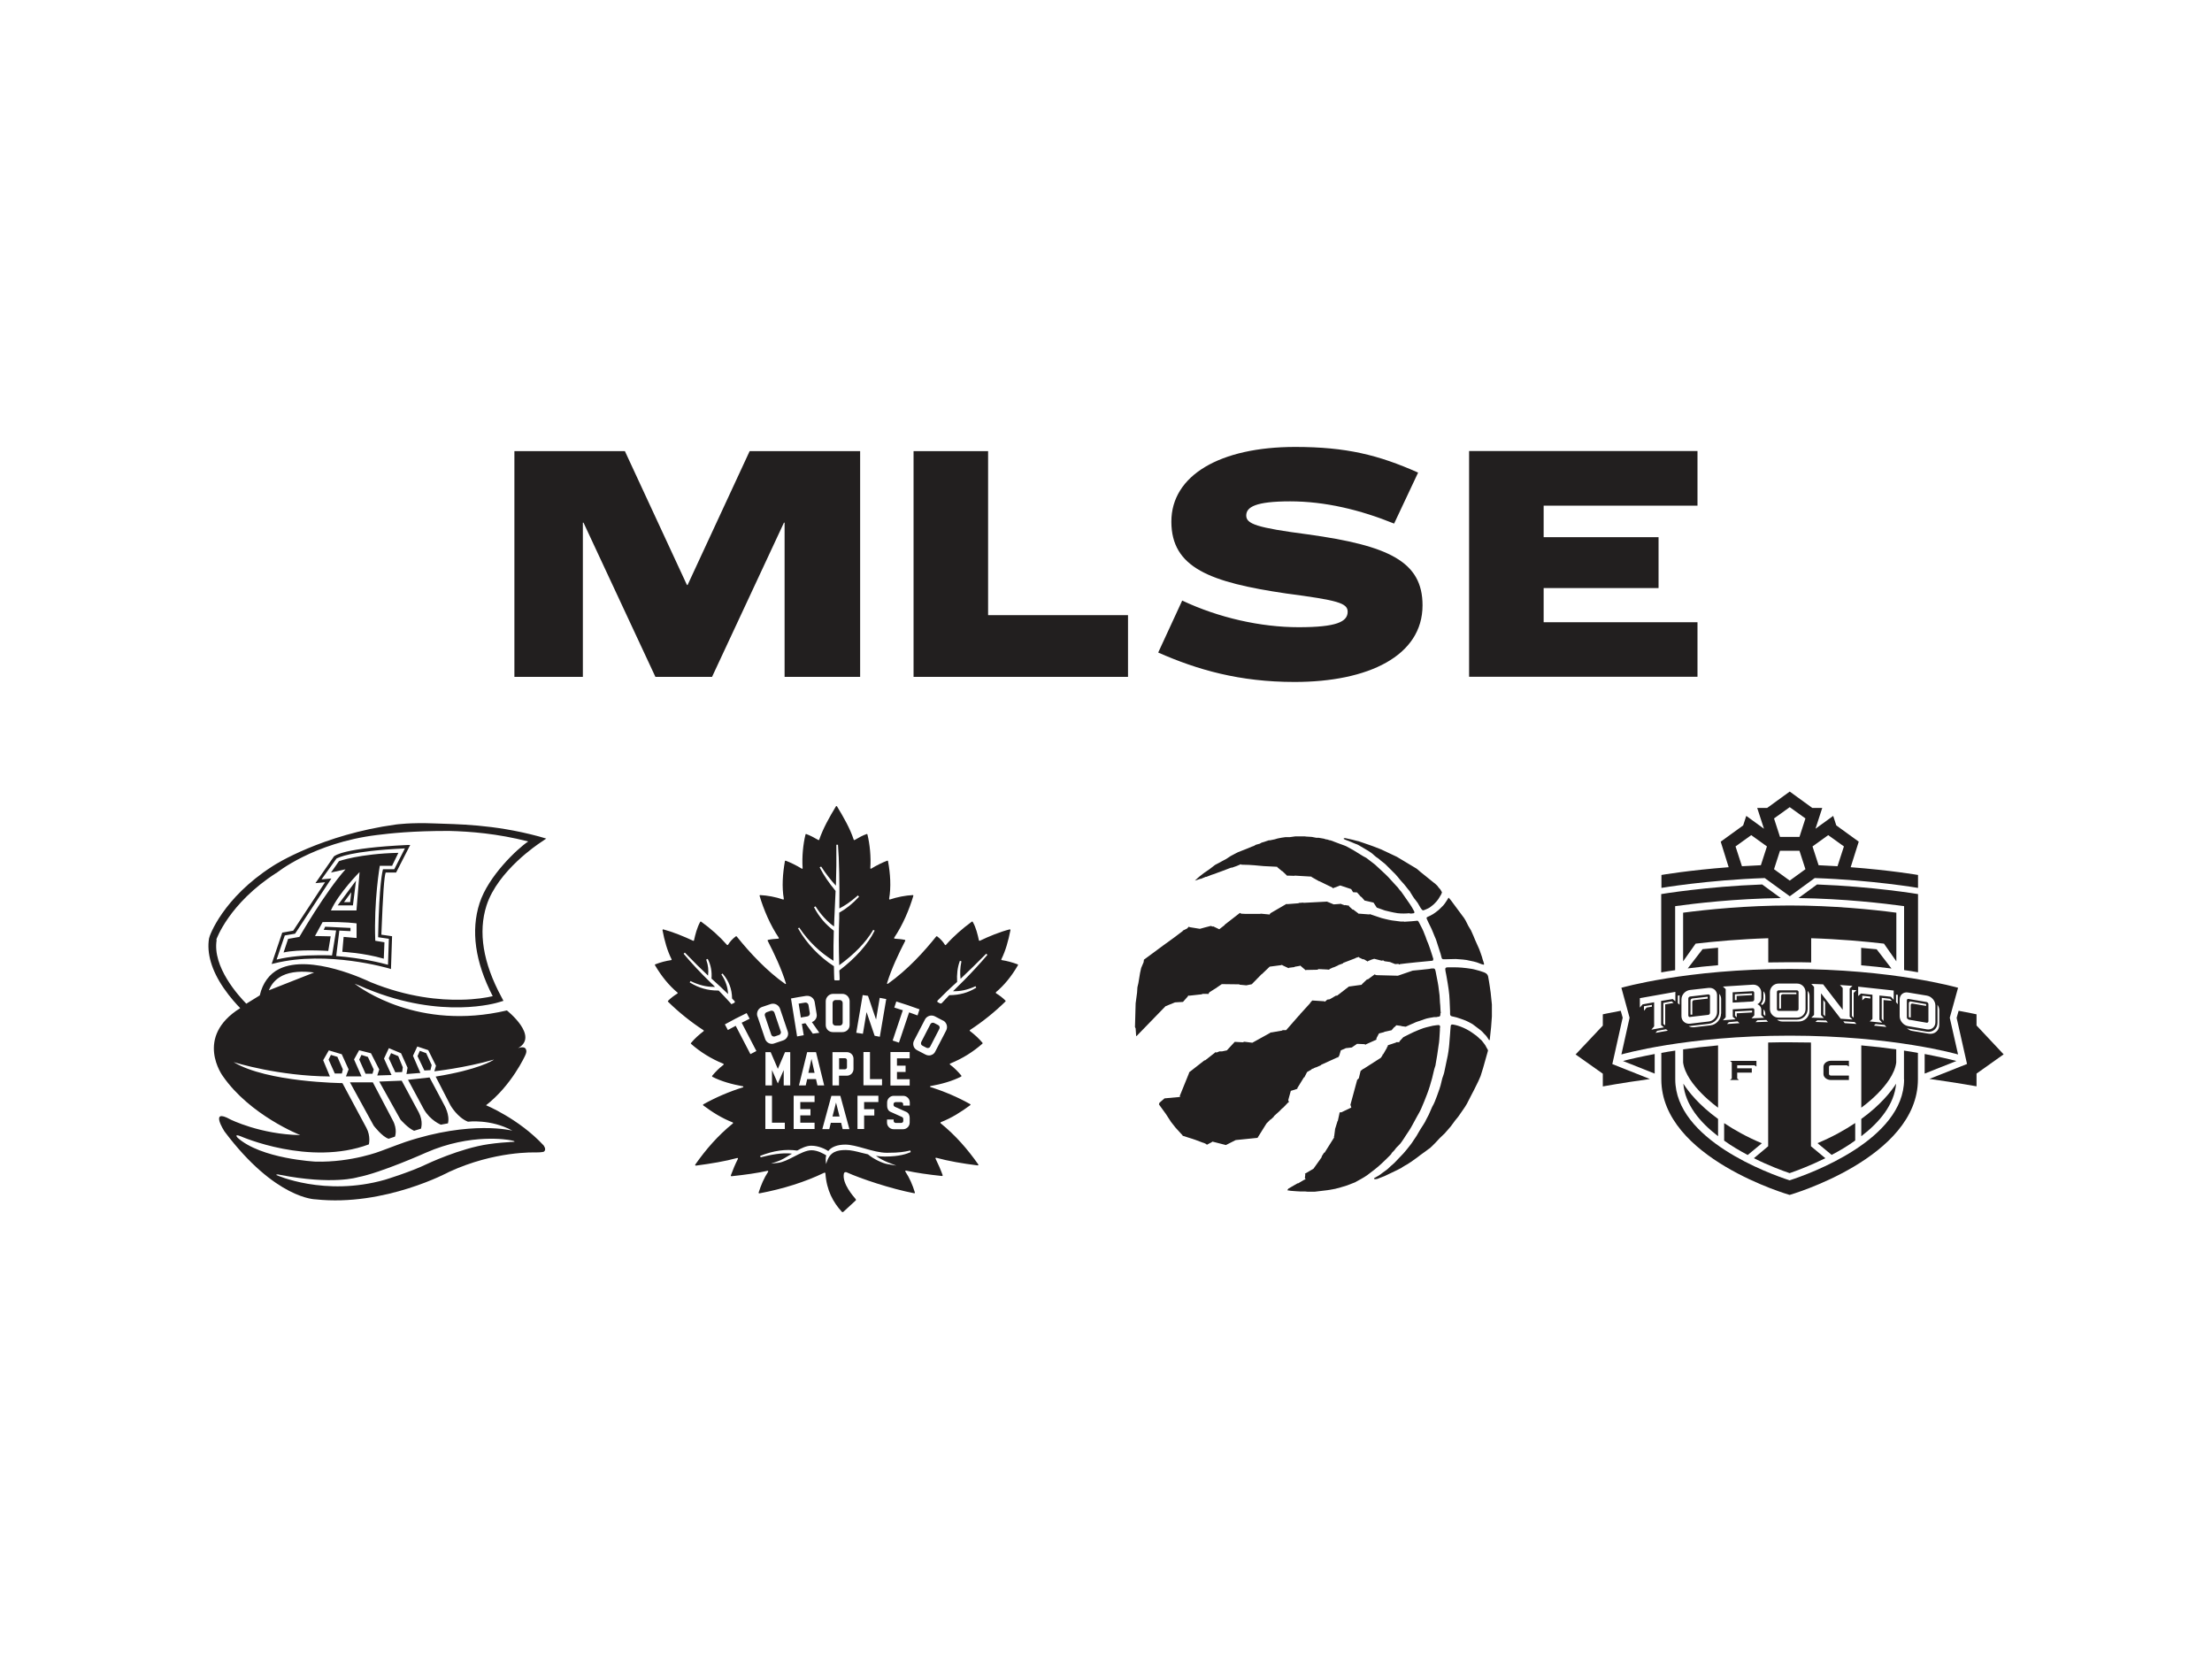<?xml version="1.0" encoding="UTF-8"?><svg id="a" xmlns="http://www.w3.org/2000/svg" viewBox="0 0 200 150"><defs><style>.c{fill:#221f1f;}</style></defs><g id="b"><path class="c" d="M56.5,40.79l5.61,12.1h.06l5.61-12.1h9.99v20.41h-6.83v-13.94h-.06l-6.5,13.94h-5.12l-6.5-13.94h-.06v13.94h-6.19v-20.41h9.99Z"/><path class="c" d="M89.34,40.79v14.83h12.65v5.58h-19.39v-20.41h6.74Z"/><path class="c" d="M128.22,42.73l-2.17,4.61c-3.08-1.25-6.26-2.01-9.4-2.01s-3.97,.52-3.97,1.28,.92,1.1,5.59,1.71c7.27,1.01,10.35,2.44,10.35,6.41,0,4.58-4.92,6.93-11.57,6.93-4.98,0-8.79-1.1-12.33-2.66l2.17-4.7c3.3,1.56,7.11,2.41,10.53,2.41s4.43-.49,4.43-1.4c0-.79-.92-1.04-5.56-1.65-6.87-1.01-10.38-2.32-10.38-6.5s4.4-6.75,11.2-6.75c4.61,0,7.54,.73,11.11,2.32Z"/><path class="c" d="M153.48,40.79v4.93h-13.91v2.85h10.39v4.6h-10.39v3.09h13.91v4.93h-20.65v-20.41h20.65Z"/></g><g><path class="c" d="M124.25,106.52c.26-.14,.5-.27,.71-.45,.08-.06,.16-.12,.25-.18,.2-.13,.37-.29,.54-.46,.07-.07,.15-.13,.23-.2,.03-.03,.06-.05,.09-.08,.13-.14,.26-.27,.39-.41,.14-.15,.29-.3,.43-.45,.22-.25,.43-.51,.63-.77,.11-.13,.2-.28,.29-.42,.03-.04,.06-.09,.09-.13,.12-.17,.23-.34,.33-.53,.14-.26,.31-.51,.47-.76,.1-.16,.2-.32,.27-.49,.06-.14,.15-.26,.21-.4,.1-.21,.18-.43,.28-.64,0-.02,.02-.05,.03-.07,.19-.31,.31-.66,.44-1,.15-.42,.31-.83,.4-1.27,.04-.21,.1-.41,.18-.61,.05-.12,.07-.25,.1-.38,.1-.46,.2-.93,.29-1.39,.05-.25,.08-.5,.11-.75,.03-.19,.03-.38,.05-.57,.02-.21,.03-.42,.05-.63,.02-.2,.02-.43,.05-.63,0-.08,.01-.16,.06-.19,.05-.04,.11-.03,.18-.02,.12,.02,.3,.06,.42,.1,.16,.05,.32,.11,.48,.18,.37,.16,.71,.37,1.04,.62,.05,.03,.09,.07,.14,.1,.11,.08,.22,.2,.34,.31,.05,.04,.11,.08,.15,.13,.04,.05,.14,.18,.18,.23s.1,.13,.14,.19c.08,.13,.14,.28,.22,.4,.04,.05,.03,.1,.01,.16-.15,.51-.42,1.49-.42,1.49l-.23,.74-.21,.48-.39,.79-.23,.44-.41,.8-.17,.28-.6,.87-.31,.38-.1,.14-.29,.39-.53,.61-.46,.44-.39,.42-.24,.24-.23,.22-.17,.12-.35,.26-.39,.28-.27,.21-.55,.39-.32,.21-.25,.14-.21,.13-.13,.09-.11,.05s-.2,.11-.21,.11l-1.17,.56-.47,.18-.17,.07s-.17,.03-.25,.03c-.02,0-.03-.04-.06-.07m10.46-12.53s.01-.02,.01-.03c0-.04,.01-.11,.01-.11l.11-1.02,.07-.95v-1.09l-.11-1.07s-.13-.97-.23-1.46c-.04-.18-.15-.27-.29-.34-.05-.02-.1-.05-.15-.06-.1-.03-.22-.08-.33-.11-.24-.06-.47-.14-.72-.18-.29-.05-.58-.08-.88-.11-.24-.02-.48-.03-.72-.03-.19,0-.31,0-.5,0-.1,0-.21,0-.26,.07-.05,.06-.01,.18,0,.3,.04,.23,.08,.35,.11,.58,.12,.69,.24,1.38,.26,2.08,.01,.31,.03,.63,.04,.94,0,.09,0,.15,0,.24,0,.05,.01,.11,.04,.15,.03,.04,.07,.05,.12,.07,.06,.02,.12,.02,.18,.04,.06,.02,.17,.04,.25,.06,.28,.09,.58,.19,.85,.3,.19,.08,.37,.19,.56,.29,.02,.01,.04,.03,.06,.04,.11,.08,.22,.16,.32,.24,.25,.18,.51,.37,.71,.62,.04,.05,.08,.09,.13,.13,.08,.07,.21,.31,.3,.42,.02,.02,.03,.02,.04,.02m-7.18-11.45c.1,0,.18,0,.26-.02,.05,0,.11,0,.13-.06,.02-.06-.02-.12-.03-.15-.02-.05-.21-.37-.21-.37l-.18-.28-.76-1.09-.16-.18-.15-.2-.25-.27-.61-.67-.26-.26-.95-.88-.78-.6-.28-.15-.91-.56-.64-.35-.12-.05-.52-.19-.77-.29h-.06l-.25-.08h-.07l-.22-.07-.46-.08h-.22l-.41-.08-.49-.03-.17-.02h-.82l-.51,.07h-.39l-.35,.05-.36,.07-.27,.08-.44,.09h-.1l-.41,.14-.24,.07-.15,.09-.36,.1-.17,.1-.22,.08-.53,.22-.67,.26-.22,.11-.47,.25-.41,.27-.38,.2-.14,.08-.42,.22-.07,.04-.48,.37-.39,.27-.08,.05-.45,.35-.16,.14s-.24,.21-.25,.23l.17-.05s.31-.11,.31-.11c0,0,.06,0,.06,0l.44-.18h.06l.49-.19s.25-.08,.25-.08c0,0,.26-.1,.26-.1l.36-.13,.87-.33h.08l.45-.16,.35-.15,.05,.04s.68,.02,.69,.02l.44,.03h.01l.88,.08h0l1.22,.06v.03l.44,.37h.03l.44,.42,.04-.02,.6,.02,.03-.02,1.52,.09v.03l.69,.39h.03l1.19,.58v.06l.69-.26,.99,.33,.17,.28,.36,.02,.35,.4h.04l.28,.32v.02h.04l.78,.18,.29,.45,.73,.26s.78,.2,1.17,.25c.35,.04,.77,.03,1.05,0m6.76,4.6c-.02-.11-.11-.35-.11-.35l-.04-.13-.04-.15-.13-.38-.12-.33-.37-.83-.17-.41-.21-.47-.25-.42-.06-.12-.17-.34-.16-.26-.07-.09-1.09-1.47s-.11-.12-.16-.19c-.03-.03-.03-.06-.07-.06h0s-.33,.55-.48,.7c-.14,.15-.42,.41-.42,.41,0,0-.24,.19-.28,.22-.04,.03-.22,.15-.22,.15l-.25,.14s-.19,.09-.22,.1c-.03,.01-.07,.03-.09,.05-.02,.02-.03,.04-.02,.09,0,.03,.02,.06,.03,.09,.1,.21,.19,.43,.3,.63,.16,.3,.27,.63,.41,.95,.05,.1,.09,.21,.13,.32,.09,.28,.18,.56,.27,.84,.04,.12,.08,.25,.12,.37,.04,.13,.06,.25,.1,.38,.02,.08,.08,.12,.16,.12,.08,0,.16,0,.25,0,.29,0,.58-.02,.87-.02,.08,0,.66,.05,.66,.05,0,0,.21,.02,.31,.04,.22,.04,.44,.09,.66,.14,.18,.04,.37,.1,.55,.18,.08,.04,.17,.06,.27,.09,.03,0,.07,.02,.08,.01,0,0,.02-.04,.02-.05m-3.8-6.49s-.09-.16-.09-.16l-.06-.1-.16-.18-.11-.15-.2-.19s-.04-.04-.07-.05c-.35-.28-1.04-.84-1.04-.84l-.19-.15-.36-.31-1.8-1.08-1.42-.67-.75-.29-.28-.1s-.93-.32-.93-.32l-.65-.17-.63-.14h-.1l-.06,.05,.03,.03s.06,.03,.09,.05c.2,.08,.4,.15,.59,.23,.13,.05,.25,.12,.38,.16,.09,.03,.18,.06,.26,.11,.3,.17,.6,.35,.9,.53,.18,.11,.35,.23,.5,.38,.12,.11,.24,.21,.38,.29,.06,.04,.12,.09,.17,.14,.03,.03,.06,.05,.09,.08,.18,.14,.37,.27,.52,.44,.17,.18,.34,.35,.52,.52,.17,.16,.33,.32,.48,.51,.12,.15,.24,.3,.37,.44,.26,.26,.46,.57,.7,.84,.03,.03,.05,.08,.07,.12,.15,.24,.29,.49,.48,.71,.13,.15,.24,.32,.33,.5,.05,.11,.13,.21,.2,.31,.04,.06,.11,.09,.14,.09,.03,0,.1-.03,.1-.03l.13-.05s.17-.08,.22-.1c.06-.03,.17-.09,.21-.13,.04-.04,.21-.15,.3-.24,.1-.09,.29-.31,.29-.31l.14-.19,.24-.4s.05-.09,.04-.13m-.75,5.99c-.1-.3-.17-.58-.28-.88-.09-.24-.16-.49-.27-.72-.07-.14-.1-.29-.16-.44-.03-.07-.06-.14-.09-.22-.13-.38-.31-.68-.49-1.04-.01-.02-.02-.04-.04-.07-.02-.03-.03-.06-.08-.09-.04-.03-.08,0-.16,0-.16,.02-.35,.04-.43,.04-.07,0-.38,.02-.62,.04l-.06-.02h-.29l-.78-.1c-.28-.04-.93-.21-.93-.21l-.48-.16-.59-.2-.04,.03-.91-.07-.03,.02-.51-.39h-.06l-.32-.29v-.06l-.37-.06-.03,.02-.29-.1-.03-.03-.67,.05-.61-.25-2.11,.11-.03-.02-.4,.03-.04,.03-1.04,.08-.03-.03-1.48,.86-.02,.06-.07,.06-.03-.02-.74-.07-.04,.02h-1.35l-.38-.02-.11-.07-1.38,1.07v.03l-.49,.38-.54-.26-.03,.02-.2-.06s-.99,.25-.98,.26c0,0-.93-.15-.93-.15l-.06-.05-.18,.18-.37,.18v.03l-.75,.57-1.05,.76-1.19,.88-.53,.39-.03,.23-.22,.52-.1,.45-.15,.91-.09,.39-.03,.47-.13,.98-.06,2.14,.06,.13,.04,.59s0,.1,.03,.11h0l2.63-2.71,.86-.35,.72-.04,.44-.5,.04-.09,.05,.03,1.18-.13,.05-.04h.44l.07,.03,.14-.19,.53-.33,.57-.39,1.59,.02v.03l.63,.06,.49-.1,.89-.91h.02l.71-.68,1.07-.14,.04-.03,.05,.05,.55,.26,.04-.04,.49-.06,.02-.03,.46-.08,.04-.03,.5,.43,.03-.03,1.03-.02,.09-.06,.83,.04,.04,.02,.13-.03,.02-.04,.33-.15h.04l.38-.17,.03-.03,.41-.15,.03-.05,1.12-.43v-.02l.21-.06,.04-.04,.06,.06,.33,.16h.1l.36,.21,.02-.04,.11-.05h.01l.18-.08h0l.26-.08,.67,.17,.14-.03,.12,.08,.49,.07,.48,.19,.28-.02,.09,.06,.07-.04s.95-.12,1.43-.16c.31-.03,.62-.06,.93-.09,.17-.02,.35-.03,.52-.05,.09-.01,.14-.05,.11-.16m.69,4.88c0-.06-.01-.11-.02-.17-.01-.18-.02-.37-.03-.55,0-.06-.01-.12-.02-.18-.02-.23-.02-.46-.04-.69-.03-.29-.07-.58-.11-.86-.03-.22-.08-.44-.12-.66-.04-.23-.08-.44-.13-.67-.05-.23-.1-.27-.34-.24h-.06c-.09,.03-.21,.04-.3,.05-.47,.06-.91,.09-1.37,.14l-1.34,.46-1.93-.05-.21-.07v.03l-.57,.42h-.08l-.45,.43-.03,.06-1.16,.16-1.06,.82h-.11l-.56,.33-.22,.03-.22,.19-.06-.04-1.08-.07-.19,.21v.03l-.93,1.02v.06h-.05l-1.19,1.36h-.33l-.03,.04-.98,.17h-.08s-.02,.04-.03,.04l-1.61,.89-.72-.09-.15,.05-.72-.04-.71,.77-.43,.09h-.24l-.25,.1-.15-.02v.03l-.88,.69-.09,.02-1.38,1.08v.06l-.84,2.07,.03,.09-1.41,.13-.46,.4-.04,.15,.63,.87,.46,.71,.4,.51,.65,.71s0,.05,.02,.05c.01,0,.09,0,.09,.01l.39,.13,.48,.15s0,.02,.01,.02h.05l.8,.3h.06l.04,.05h.07s.19,.13,.19,.13l.33-.18h.02l.15-.1,1.21,.31,.89-.45,1.97-.2,.81-1.3c.13-.13,.36-.36,.36-.36h.03s.28-.26,.28-.26c0,0,0-.04,0-.04l.51-.46,.24-.25s.05-.03,.06-.03c0,0,.27-.28,.27-.28l.22-.23h.06l-.06-.21,.23-.83,.44-.13,.02-.02,.13-.03v-.07l.59-.96,.05-.02,.24-.47,.4-.23,.05-.07h.08s.23-.13,.24-.12h.03l.44-.19,.04-.05,1.45-.66h.09l.02-.09,.06-.04,.15-.51,.46-.2,.53-.06,.48-.33,.69,.03,.07,.06,.03-.04,.96-.43v-.12l.23-.44,.47-.12,.02-.03,.65-.14,.25-.29h.03l.15-.16s.44,.06,.44,.06l.02,.02,.24,.03,.15,.02s.65-.3,.92-.41c.12-.05,.23-.08,.33-.11,.15-.05,.3-.11,.45-.16,.08-.02,.15-.04,.23-.07l.3-.06,.35-.06h.21s.1-.03,.14-.03c.04,0,.1,0,.15-.05,.05-.04,.04-.09,.05-.12s0-.06,0-.12m-.02,1.27c0-.05,0-.14-.03-.18-.04-.04-.09-.05-.13-.05-.03,0-.2,.02-.2,.02l-.28,.04s-.06,.01-.09,.02c-.17,.04-.34,.08-.5,.12-.18,.05-.37,.1-.55,.18-.18,.08-.39,.15-.58,.24-.07,.03-.69,.33-.97,.48l-.36,.39v.08l-.06-.02h-.23v.03l-.75,.25v.08l-.07,.08v.05l-.35,.61h-.05v.07s-.08,.11-.16,.24l-1.56,1h-.03l-.24,.19-.16,.66-.15,.15-.61,2.25,.08,.25-.9,.43h-.15l-.17,.78-.03,.03-.22,.71v.04l-.08,.61-.03,.04,.03,.06-.86,1.37-.06,.02-.21,.33v.07l-.74,1.04-.78,.46,.04,.07s-.04,.31-.04,.31l.07,.12-.11,.03-.56,.33h-.06l-.83,.48-.1,.15s.32,.05,.32,.05l.54,.04,.36,.02h.42l.2,.02h.64l1.16-.14,.69-.12,.52-.14,.56-.17,.72-.28,.05-.03,.2-.11s.58-.31,.84-.5c.45-.34,.9-.67,1.31-1.06,.14-.13,.28-.27,.42-.4,.13-.13,.26-.26,.39-.39,.02-.02,.05-.05,.06-.07,.04-.11,.13-.18,.21-.26,.05-.06,.11-.11,.15-.18,.09-.14,.22-.24,.33-.36,.09-.09,.18-.19,.25-.3,.14-.19,.26-.39,.39-.59,.17-.26,.36-.52,.51-.8,.16-.3,.32-.59,.48-.88,.14-.25,.29-.5,.4-.76,.18-.43,.37-.86,.53-1.31,.18-.47,.32-.95,.45-1.43,.1-.36,.15-.73,.28-1.08,.02-.05,.03-.1,.03-.14,.05-.29,.1-.59,.15-.88,.04-.28,.08-.56,.12-.84,.03-.19,.06-.38,.07-.57,.02-.26,.03-.53,.05-.8v-.09s0-.08,0-.14"/><path class="c" d="M76.58,95.87v.63c0,.1-.08,.18-.18,.18h-.53v-1h.53c.1,0,.18,.08,.18,.18Zm-4.12-3.88c.18-.03,.36-.06,.54-.09,.07-.01,.13-.05,.17-.1,.04-.06,.06-.13,.05-.19l-.12-.74c-.02-.14-.16-.24-.3-.22-.18,.03-.36,.06-.55,.09h-.04l.2,1.26h.05Zm3.08,.74c.13,0,.26,0,.39,0,.14,0,.26-.12,.26-.26v-1.79c0-.14-.12-.26-.26-.26-.13,0-.26,0-.39,0-.14,0-.26,.12-.26,.26v1.79c0,.14,.12,.26,.26,.26Zm.05,6.96l-.32,1.26h.64l-.32-1.26Zm-2.5-2.69h.56l-.28-1.26-.28,1.26Zm11.73-4.32c-.12-.06-.23-.12-.35-.18-.04-.02-.08-.03-.12-.03-.1,0-.19,.05-.23,.14l-.82,1.59c-.03,.06-.04,.13-.02,.2,.02,.07,.07,.12,.13,.15,.12,.06,.23,.12,.35,.18,.04,.02,.08,.03,.12,.03,.1,0,.19-.05,.23-.14l.82-1.59c.07-.13,.02-.29-.11-.35Zm-14.85,1.04h0s.06,0,.09-.01c.12-.04,.25-.08,.37-.13,.07-.02,.12-.07,.15-.13,.03-.06,.04-.13,.01-.2l-.57-1.69c-.04-.11-.14-.18-.25-.18-.03,0-.06,0-.08,.01-.12,.04-.25,.08-.37,.13-.14,.05-.21,.2-.16,.33l.57,1.69c.04,.11,.13,.18,.25,.18Zm20.09-4s-.03,.07,0,.09c.32,.19,.6,.41,.85,.66,.02,.02,.02,.06,0,.08-.98,.96-2.05,1.82-3.21,2.58-.03,.02-.04,.07,0,.09,.43,.33,.8,.67,1.13,1.06,.02,.02,.02,.06,0,.08-.84,.74-1.8,1.35-2.92,1.8-.04,.02-.05,.07-.01,.1,.4,.3,.72,.63,1.02,.99,.02,.03,.01,.07-.02,.09-.8,.41-1.77,.68-2.77,.86-.05,0-.05,.07,0,.09,1.28,.4,2.46,.91,3.59,1.54,.04,.02,.04,.07,0,.1-.83,.61-1.67,1.15-2.65,1.53-.04,.02-.05,.07-.02,.1,1.34,1.09,2.44,2.35,3.4,3.72,.03,.04,0,.1-.06,.09-1.37-.17-2.64-.39-3.74-.69-.05-.01-.09,.03-.06,.08,.23,.47,.45,.97,.64,1.49,.01,.04-.02,.08-.06,.08-1.23-.13-2.35-.29-3.25-.49-.05-.01-.09,.04-.06,.09,.38,.58,.65,1.2,.86,1.89,.01,.04-.02,.08-.06,.07-2.12-.41-4.82-1.31-6.12-1.9-.1-.04-.22,.01-.24,.12-.18,.89,.85,2.05,1.07,2.31,.03,.04,.03,.09,0,.12l-1.13,1.04s-.08,.03-.11,0c-.8-.87-1.39-1.94-1.5-3.49,0-.05-.06-.08-.1-.06-1.74,.84-3.71,1.46-5.87,1.87-.04,0-.08-.03-.07-.07,.22-.68,.48-1.31,.86-1.88,.03-.04,0-.1-.06-.09-.89,.2-2.01,.36-3.25,.49-.04,0-.08-.04-.06-.08,.19-.52,.4-1.02,.64-1.49,.02-.04-.02-.09-.06-.08-1.1,.3-2.37,.51-3.74,.69-.05,0-.08-.05-.06-.09,.96-1.37,2.05-2.63,3.4-3.72,.03-.03,.03-.08-.02-.1-.98-.38-1.83-.92-2.65-1.53-.03-.02-.03-.08,0-.1,1.13-.63,2.31-1.14,3.59-1.54,.04-.01,.04-.08,0-.09-1-.18-1.97-.45-2.77-.86-.03-.02-.04-.06-.02-.09,.3-.36,.62-.69,1.02-.99,.04-.03,.03-.08-.01-.1-1.12-.46-2.08-1.06-2.92-1.8-.02-.02-.03-.06,0-.08,.32-.39,.7-.73,1.13-1.06,.03-.02,.03-.07,0-.09-1.16-.76-2.23-1.62-3.21-2.58-.02-.02-.02-.06,0-.08,.25-.25,.54-.47,.85-.66,.03-.02,.04-.07,0-.09-.77-.64-1.44-1.47-2.03-2.47-.02-.03,0-.07,.03-.08,.49-.19,.96-.31,1.43-.38,.04,0,.06-.05,.04-.08-.39-.78-.64-1.67-.82-2.63,0-.04,.03-.08,.07-.07,.87,.23,1.87,.64,2.7,1.03,.03,.02,.07,0,.08-.04,.12-.54,.27-1.14,.56-1.67,.02-.03,.06-.04,.08-.02,.88,.63,1.66,1.33,2.34,2.1,.03,.03,.07,.02,.09,0,.18-.29,.41-.55,.71-.77,.02-.02,.06-.01,.08,.01,1.2,1.5,2.76,3.16,4.38,4.29,.04,.03,.09-.01,.07-.05-.42-1.36-1.04-2.66-1.65-3.85-.02-.03,0-.07,.04-.08,.26-.06,.6-.09,.92-.11,.04,0,.07-.05,.04-.09-.77-1.14-1.36-2.53-1.73-3.78-.01-.04,.02-.07,.05-.07,.64,.03,1.42,.17,2.07,.4,.04,.01,.08-.02,.07-.06-.19-1.08-.1-2.29,.1-3.41,0-.03,.04-.05,.07-.04,.45,.17,.98,.43,1.45,.72,.04,.02,.09,0,.08-.05-.07-1.02,.04-2.14,.26-3.04,0-.03,.04-.05,.07-.04,.33,.12,.72,.32,1.09,.54,.03,.02,.07,0,.08-.03,.35-1.02,.91-2.02,1.51-3.01,.02-.04,.08-.04,.1,0,.6,.99,1.17,1.98,1.51,3.01,.01,.03,.05,.05,.08,.03,.37-.22,.76-.43,1.09-.54,.03-.01,.06,0,.07,.04,.22,.9,.33,2.03,.26,3.04,0,.05,.04,.07,.08,.05,.47-.29,.99-.55,1.45-.72,.03-.01,.07,0,.07,.04,.21,1.12,.29,2.33,.1,3.41,0,.04,.03,.07,.07,.06,.64-.22,1.42-.37,2.07-.4,.04,0,.06,.03,.05,.07-.37,1.25-.96,2.64-1.73,3.78-.02,.04,0,.08,.04,.09,.32,.02,.67,.05,.92,.11,.04,0,.05,.05,.04,.08-.61,1.19-1.23,2.48-1.65,3.84-.01,.04,.04,.08,.08,.05,1.83-1.31,3.25-2.89,4.37-4.28,.02-.02,.05-.03,.08-.01,.3,.22,.53,.48,.71,.77,.02,.03,.06,.04,.09,0,.68-.77,1.47-1.46,2.34-2.1,.03-.02,.07-.01,.08,.02,.3,.52,.44,1.13,.56,1.67,0,.03,.04,.05,.08,.04,.83-.4,1.83-.81,2.7-1.03,.04-.01,.08,.03,.07,.07-.19,.97-.44,1.86-.82,2.63-.02,.03,0,.08,.04,.08,.47,.07,.94,.2,1.43,.38,.03,.01,.05,.05,.03,.08-.58,1-1.25,1.83-2.03,2.47Zm-8.43,1.62l-.92,2.74c.19,.06,.38,.13,.57,.19l.92-2.74,.04,.02c.24,.08,.48,.17,.72,.26l.18-.55c-.69-.26-1.4-.49-2.1-.71l-.18,.55c.24,.07,.48,.15,.72,.23h.04Zm-1.12,6.81h1.74v-.57h-1.15v-.66h.78v-.57h-.78v-.66h1.15v-.57h-1.74v3.01Zm-.31,3.35c0,.33,.27,.6,.6,.6h.85c.33,0,.6-.27,.6-.6v-.43c0-.22-.09-.43-.29-.53,0,0-1.06-.47-1.07-.48-.05-.03-.1-.09-.1-.16v-.07c0-.1,.08-.18,.19-.18h.49c.1,0,.19,.08,.19,.18v.13h.6v-.28c0-.33-.27-.6-.6-.6h-.85c-.33,0-.6,.27-.6,.6v.31c0,.22,.09,.43,.29,.53,0,0,1.06,.47,1.07,.48,.05,.03,.1,.09,.1,.16v.19c0,.1-.08,.18-.19,.18h-.49c-.1,0-.19-.08-.19-.18v-.13h-.6v.28Zm-1.05-9.49c-.22-.66-.45-1.32-.67-1.97-.16-.02-.32-.05-.48-.07l-.58,3.41c.2,.03,.4,.06,.6,.09l.33-1.96,.06,.17c.22,.65,.45,1.32,.67,1.97,.16,.03,.31,.06,.47,.09l.58-3.41c-.2-.04-.39-.08-.59-.11l-.33,1.96-.06-.17Zm-1.02,8.29v-.66h1.29v-.57h-1.89v3.01h.6v-1.22h.92v-.57h-.92Zm1.62-2.16v-.57h-1.09v-2.45h-.59v3.01h1.68Zm-7.58-14.19l.03,.06c.74,1.3,1.9,2.52,3.2,3.35,0,.46,.02,.84,.03,1.19,0,.05,.04,.09,.09,.09h.31s.05,0,.07-.03c.02-.02,.03-.05,.02-.07,0-.24-.02-.48-.03-.72v-.08c1.45-1.1,2.6-2.39,3.16-3.54l.03-.06-.13-.07-.03,.06c-.66,1.1-1.68,2.15-3.04,3.14-.05-1.68-.05-3.06,0-4.24,0-.16,0-.33,0-.51,.63-.35,1.2-.81,1.75-1.4l.04-.05-.1-.11-.05,.04c-.57,.5-1.1,.87-1.63,1.14,.03-2.11-.02-4.55-.12-5.7v-.06h-.15v.07c.01,1.19,0,2.41-.04,3.63-.47-.51-.91-1.08-1.3-1.68l-.04-.05-.13,.07,.03,.06c.35,.67,.8,1.34,1.4,2.06,0,0,.01,.02,.01,.03-.03,.79-.07,1.6-.11,2.41-.01,.24-.02,.5-.03,.79-.62-.45-1.18-1.06-1.64-1.77l-.04-.05-.13,.07,.03,.06c.43,.82,1.02,1.51,1.75,2.06,0,0,.01,.01,.01,.02-.03,.9-.04,1.81-.03,2.71-1.24-.77-2.27-1.77-3.06-2.95l-.04-.05-.13,.08Zm.19,16.35v-.66h1.29v-.57h-1.89v3.01h1.89v-.57h-1.29v-.66h.92v-.57h-.92Zm1.42-2.73l.13,.57h.61l-.74-3.01h-.8l-.74,3.01h.61l.13-.57h.82Zm.59,4.52h.61l.14-.57h.93l.14,.57h.61l-.82-3.01h-.81l-.82,3.01Zm.93-8.77c.07,0,.39,0,.86,0,.37,0,.66-.28,.66-.64v-2.15c0-.37-.29-.67-.66-.67-.14,0-.28,0-.42,0s-.28,0-.42,0c-.36,0-.66,.31-.66,.67v2.15c0,.36,.28,.64,.65,.64Zm1.87,3.34v-.94c0-.33-.27-.59-.6-.59h-1.3v3.01h.59v-.88h.71c.33,0,.6-.27,.6-.6Zm-5.65-6.37l.55,3.42c.2-.04,.4-.07,.6-.11l-.17-1.03h.04c.08-.02,.17-.04,.25-.05h.03l.02,.02c.22,.31,.44,.61,.65,.92,.2-.03,.39-.06,.59-.08-.22-.31-.43-.61-.64-.92l-.03-.05,.05-.02c.27-.12,.43-.4,.38-.69l-.18-1.1c-.05-.32-.34-.56-.66-.56-.03,0-.06,0-.1,0-.46,.07-.93,.15-1.39,.24Zm-1.72,11.23v-2.45h-.6v3.01h1.76v-.57h-1.17Zm1.65-3.38v-3.01h-.47l-.65,1.51-.65-1.51h-.47v3.01h.59v-1.39l.53,1.21,.53-1.21v1.39h.59Zm-5.38-7.39s.04,.03,.07,.03h.03l.22-.11s.05-.04,.05-.06c0-.03,0-.06-.02-.09-.07-.08-.15-.16-.23-.24v-.02h0c-.01-.83-.29-1.56-.82-2.19l-.04-.05-.11,.09,.04,.05c.35,.53,.54,1.1,.57,1.72-.47-.46-.97-.93-1.5-1.4,.05-.61-.05-1.19-.31-1.72l-.03-.06-.14,.06,.02,.06c.16,.45,.21,.91,.15,1.39-.61-.57-1.29-1.24-2.05-2.03l-.05-.05-.11,.1,.04,.05c.68,.81,1.48,1.67,2.45,2.61,.11,.1,.23,.21,.35,.34-.04,0-.09,0-.13,0h0c-.65,0-1.32-.16-2.03-.5l-.06-.03-.07,.13,.06,.03c.77,.47,1.58,.7,2.48,.7,.03,0,.06,0,.08,0,.32,.32,.68,.71,1.1,1.17Zm2.32,4.28l-1.33-2.56,.04-.02c.22-.11,.45-.23,.68-.34l-.27-.51c-.66,.32-1.33,.66-1.97,1.02l.27,.51c.22-.12,.44-.24,.67-.36l.04-.02,1.33,2.56c.18-.09,.36-.19,.54-.28Zm.1-3.13l.69,2.04c.09,.26,.33,.44,.61,.44,.07,0,.15-.01,.22-.04,.27-.09,.54-.19,.8-.27,.17-.06,.3-.17,.38-.33,.08-.15,.09-.33,.03-.49l-.69-2.04c-.09-.27-.35-.46-.64-.46-.07,0-.14,.01-.2,.03-.27,.09-.54,.18-.8,.27-.34,.12-.52,.5-.41,.85Zm13.85,12.25l-.04-.13-.13,.03c-.37,.08-.79,.18-1.98,.18-.63,0-1.35-.2-2.05-.4-.63-.18-1.23-.34-1.71-.34-.71,0-1.26,.21-1.54,.58-.27-.17-.86-.48-1.54-.48-.44,0-.91,.23-1.27,.44-1.04-.15-2.13,0-3.35,.48l.04,.13c.87-.22,1.95-.45,2.84-.33-.04,.02-.08,.05-.12,.07-.42,.26-.81,.5-1.17,.62l-.61,.21,.64-.07c.44-.05,.94-.31,1.43-.56,.55-.28,1.11-.58,1.59-.58,.56,0,1.12,.33,1.33,.46-.04,.15-.05,.31-.04,.48l.03,.31,.1-.29c.29-.81,.89-.98,1.68-.98,.46,0,.93,.12,1.43,.25,.19,.05,.39,.1,.58,.14,.47,.41,1.32,.81,1.74,.88l.82,.14-.77-.3c-.28-.11-.75-.34-1.07-.58,.27,.04,.53,.06,.8,.06,1.37,0,1.98-.25,2.34-.4Zm2.93-11.87c-.25-.13-.5-.26-.75-.39-.09-.05-.19-.07-.29-.07-.25,0-.49,.14-.6,.36l-.99,1.91c-.08,.15-.09,.33-.04,.49,.05,.17,.17,.3,.33,.38,.25,.13,.5,.26,.75,.39,.1,.05,.2,.08,.31,.08,.24,0,.46-.13,.57-.35l.99-1.91c.17-.33,.04-.73-.28-.9Zm4.01-5.95l-.11-.1-.05,.05c-.72,.73-1.46,1.45-2.27,2.22-.06-.49-.04-1.01,.07-1.53v-.06l-.13-.04-.02,.06c-.2,.55-.27,1.16-.23,1.85-.63,.56-1.22,1.13-1.77,1.69-.02,.02-.03,.05-.02,.08,0,.03,.02,.06,.05,.07l.21,.11h.05s.05,0,.08-.02c.2-.22,.42-.45,.68-.72,0,0,.02-.01,.02-.01,.91-.01,1.68-.22,2.38-.65l.05-.03-.07-.13-.06,.03c-.7,.31-1.32,.44-1.97,.42,.33-.33,.66-.66,.99-.98h0c.74-.75,1.43-1.5,2.07-2.25l.04-.05Z"/><path class="c" d="M43.91,99.96c2.35-1.81,3.57-4.52,3.57-4.52,.19-.39,.08-.54,.08-.54-.09-.34-.62-.17-.72-.13,1.94-1.08-1.01-3.41-1.01-3.41-8.01,1.88-13.25-2.02-13.77-2.42,.68,.26,1.12,.48,1.14,.48h.02c6.74,2.77,11.7,1.26,11.91,1.19l.39-.12-.19-.36c-1.66-3.08-2.11-5.86-1.34-8.26,1.02-3.17,4.75-5.6,4.77-5.62l.63-.43-.69-.2c-4.13-1.11-7.4-1.09-9.43-1.17-2.21-.09-3.44,.1-3.48,.1-6.63,.91-10.9,3.59-11.18,3.79-4.45,2.86-5.68,6.26-5.71,6.51-.22,1.34,.23,2.89,1.32,4.48,.59,.86,1.2,1.52,1.5,1.82-4.2,2.62-1.57,6.15-1.57,6.15,2.46,3.55,7,5.33,7,5.33-3.62-.06-6.33-1.42-6.33-1.42-1.91-1.06-.53,1.08-.53,1.08,4.61,6.15,8.24,6.15,8.24,6.15,6.27,.67,12.07-2.48,12.07-2.48,4.15-1.92,7.8-1.76,7.8-1.76,.69,0,.79-.08,.79-.08,.25-.21-.05-.57-.05-.57-2.24-2.41-5.22-3.63-5.22-3.63Zm-24.35-14.98v-.03s1.12-3.26,5.42-6.02h.02s3.31-2.72,9.07-3.43c1.19-.15,3.24-.38,6.56-.37,1.9,.05,4.3,.23,7.13,.95-.99,.66-3.61,3.13-4.4,5.58-.8,2.48-.41,5.31,1.19,8.41-.52,.12-1.52,.3-2.87,.32-1.86,.04-4.79-.2-8.18-1.59-.34-.16-5.42-2.59-8.26-1.19-.88,.43-1.5,1.28-1.75,2.38t0,.01l-.15,.09-1.07,.66c-.68-.69-3.09-3.33-2.68-5.77Zm8.84,2.95l-4.09,1.61c.24-.6,.64-1.03,1.21-1.32,.79-.39,1.83-.43,2.88-.29Zm-6.93,14.91s-.16-.14-.07-.18c0,0,.06-.05,.39,.09,0,0,6.19,2.72,11.56,.72,0,0,.19-.73-.22-1.49l-2.17-4.05s-6.8-.06-9.84-1.9c.23,.07,4.05,1.26,8.71,1.3l-.61-1.47,.51-.89,1.17,.35,.62,1.37-.24,.63h1.41l-.68-1.53,.46-.83,1.07,.27,.75,1.47-.18,.54,1.29-.04-.68-1.49,.44-.94,1.1,.46,.59,1.31-.1,.57,1.26-.1-.67-1.55,.39-.84,.99,.33,.7,1.41-.15,.5s2.72-.29,5.4-1.06c-.14,.1-1.39,.91-5.28,1.54l1.34,2.6s.62,1.1,1.58,1.48c0,0,2.04-.27,4.02,.81,0,0-3.71-.97-9.7,1.03,0,0-1.31,.47-2.19,.81,0,0-2.61,1.04-5.9,.96,0,0-4.96-.24-7.09-2.19Zm24.64,.42c-1.11,.06-1.93,.19-1.93,.19-2.59,.37-5.61,1.81-5.61,1.81-1.44,.7-3.77,1.41-3.77,1.41-5.46,1.55-9.82-.43-9.82-.43,0-.11,.32-.02,.32-.02,4.79,.94,7.05,.22,7.05,.22,2.1-.4,6.16-2.22,6.16-2.22,4.11-1.81,7.55-1.14,7.55-1.14,0,0,.47,.07,.47,.14,0,.03-.43,.03-.43,.03Zm-22.64-13.26s0,0,0,.01l-.15,.09,.16-.1Zm7.02,5.55l-.57-.17-.21,.42,.56,1.26h.64l.09-.37-.5-1.15Zm2.79,.02l-.6-.19-.2,.42,.57,1.28h.63l.11-.38-.52-1.12Zm2.73-.08l-.65-.27-.21,.46,.59,1.27,.62-.02,.06-.43-.41-1Zm2.52-.27l-.57-.21-.21,.48,.62,1.3,.55-.03,.11-.46-.5-1.09Zm-2.71-16.34l1.27-2.48h-.24c-5.84,.27-6.58,.98-6.62,1.01h-.02l-1.69,2.44,.87-.08-2.88,4.38-.99,.17-.96,2.84,.26-.06c4.79-1.19,10.29,.45,10.35,.46l.18,.06,.1-2.97-.97-.14c.15-3.81,.26-5.26,.39-5.62h.96Zm-1.22-.17s-.32,1.15-.41,5.91v.12l.97,.14-.08,2.35c-.57-.16-2.35-.61-4.68-.79l.28-2.3,1.01,.05v-.29l-2.29-.11-.13,.28,1.12,.06-.37,2.26c-.43-.03-.89-.02-1.33-.02-1.2,0-2.46,.1-3.68,.39l.74-2.18,.93-.16,3.28-4.99-.89,.08,1.35-1.88c.17-.08,1.15-.68,6.19-.92l-.96,1.88h-1.02l-.03,.12Zm-4.07,3.15h1.38l.28-2.24-1.66,2.24Zm1.13-.29h-.56l.66-.9-.1,.9Zm3.8-3.31l.56-1.15c-3.52,.08-5.37,.75-5.37,.75l-.72,1.03,1.31-.29c-1.84,2.06-4.17,6.11-4.17,6.11l-1.02,.18-.41,1.23c1.35-.32,4.04-.14,4.04-.14l.22-1.32-1.42-.03,.69-1.26c2.09-.04,3.07,.12,3.07,.12v1.32l-1.17-.1-.12,1.35s1.88,.08,3.75,.62l.06-1.48-.83-.14c-.14-3.62,.41-6.78,.41-6.78h1.14Zm-3.22,4.06h-2.32c.71-1.59,2.59-3.47,2.59-3.47l-.28,3.47Zm8.26,19.25l-.64,.12s-.95-.37-1.54-1.4l-1.43-2.66,1.95-.21,1.32,2.48s.54,.9,.34,1.68Zm-2.44,.48l-.62,.19c-.55-.23-1.23-1.01-1.23-1.01l-1.92-3.44,2.03-.08,1.55,2.88c.42,.82,.19,1.46,.19,1.46Zm-2.35,.72l-.57,.19c-.57-.16-1.35-1.18-1.35-1.18l-2.15-3.92h2.07l1.79,3.41c.47,.85,.21,1.5,.21,1.5Z"/><g><path class="c" d="M155.34,85.69c-.47,.05-.93,.09-1.4,.13l-1.34,1.74c.84-.11,1.76-.21,2.74-.29v-1.58Z"/><path class="c" d="M152.18,96.07c.28,2.05,3.16,4.08,3.16,4.08v-5.63c-1.15,.1-2.2,.22-3.16,.36v1.19Z"/><path class="c" d="M155.89,103.13c.69,.5,1.42,.92,2.13,1.3l1.28-1.06c-1.36-.57-2.48-1.2-3.41-1.82v1.58Z"/><path class="c" d="M169.68,85.83c-.47-.04-.93-.08-1.4-.13v1.58c.98,.08,1.9,.18,2.74,.29l-1.34-1.74Z"/><path class="c" d="M168.29,100.15s2.89-2.03,3.16-4.08v-1.19c-.96-.14-2.01-.26-3.16-.36v5.63Z"/><path class="c" d="M165.61,104.42c.71-.37,1.44-.8,2.13-1.3v-1.58c-.93,.62-2.05,1.25-3.41,1.82l1.28,1.06Z"/><path class="c" d="M178.71,92.73v-1.02s-.6-.13-1.62-.32l-.18,.64,.94,4.17-3.4,1.35c2.55,.36,4.26,.67,4.26,.67v-1.15l2.45-1.74-2.45-2.61Z"/><path class="c" d="M146.72,92.03l-.18-.64c-1.02,.19-1.62,.32-1.62,.32v1.02l-2.46,2.61,2.46,1.74v1.15s1.71-.32,4.26-.67l-3.4-1.35,.93-4.17Z"/><path class="c" d="M151.47,81.93c1.73-.24,5.42-.68,9.54-.73l-1.68-1.23c-5.1,.19-9.13,.87-9.13,.87v7.08c.39-.07,.81-.14,1.26-.2v-5.78Z"/><path class="c" d="M173.42,87.92v-7.08s-4.04-.68-9.13-.87l-1.68,1.23c4.12,.05,7.81,.49,9.55,.73v5.78c.44,.06,.87,.13,1.26,.2"/><path class="c" d="M172.16,97.59c0,5.46-8.52,8.54-10.35,9.13-1.83-.59-10.34-3.67-10.34-9.13v-2.6c-.45,.06-.87,.14-1.26,.21v2.39c0,7.12,11.6,10.45,11.6,10.45,0,0,11.6-3.33,11.6-10.45v-2.39c-.39-.07-.81-.15-1.26-.21v2.6Z"/><path class="c" d="M161.82,81.04l2.26-1.65c5.19,.18,9.34,.89,9.34,.89v-1.17s-2.51-.43-6.09-.7l.73-2.31-2.03-1.47-.28-.86-1.6,1.16,.61-1.88h-.9l-2.04-1.48-2.04,1.48h-.9l.61,1.88-1.6-1.16-.28,.86-2.03,1.47,.72,2.31c-3.57,.27-6.08,.7-6.08,.7v1.17s4.15-.71,9.34-.89l2.27,1.65Zm3.48-5.53l1.42,1.02-.58,1.79-1.71-.09-.55-1.7,1.42-1.02Zm-3.48-2.53l1.42,1.02-.54,1.67h-1.76l-.54-1.67,1.42-1.02Zm-.88,3.94h1.76l.54,1.67-1.42,1.03-1.42-1.03,.54-1.67Zm-3.44,1.4l-.58-1.79,1.42-1.02,1.42,1.02-.55,1.7-1.71,.09Z"/><path class="c" d="M172.56,92.19l1.64,.28c.09,.01,.16-.04,.16-.14v-1.54c0-.08-.07-.17-.16-.19l-1.64-.28c-.08-.02-.15,.04-.15,.13v1.54c0,.08,.07,.17,.15,.18m.04-1.49c0-.09,.07-.14,.16-.13l1.39,.24v.16l-1.23-.21c-.09-.02-.16,.05-.16,.13v1.13l-.17-.03v-1.3Z"/><path class="c" d="M177.04,89.31s-5.85-1.7-15.22-1.7-15.22,1.7-15.22,1.7l.74,2.71-.74,3.32s5.84-1.7,15.22-1.7,15.22,1.7,15.22,1.7l-.75-3.32,.75-2.71Zm-17.43,.78v.27c0,.21-.12,.41-.3,.52-.02-.03-.06-.07-.08-.11,.13-.15,.21-.35,.21-.55v-.49s0-.08,0-.11c.11,.12,.17,.29,.17,.47Zm0,1.56v.21l-.16-.15v-.45c.1,.1,.16,.24,.16,.39Zm-10.97-.25v-.42l.72-.12v.16l-.48,.08-.25,.3Zm1.04,1.99l.16-.19,.8-.14,.16,.13-1.13,.2Zm.88-2.58v1.9l-.17-.13v-1.9l.76-.14,.17,.14-.76,.13Zm.93-.27l-.25-.21-1.05,.17v2.18l.26,.21-1.14,.21,.25-.3v-2.18l-1.04,.19-.25,.29v-.85l3.21-.57v.86Zm.37,.3l-.16-.14v-.68l.16-.03v.85Zm.17,1.04v-1.52c0-.42,.35-.8,.77-.85l1.69-.19c.42-.04,.76,.25,.76,.67v1.53c0,.42-.34,.8-.76,.84l-1.69,.2c-.42,.04-.77-.26-.77-.68Zm3.58-.24c0,.53-.43,1.01-.96,1.07l-1.49,.17c-.18,.02-.35-.02-.48-.11,.04,0,.08,0,.12,0l1.69-.2c.53-.05,.96-.54,.96-1.07v-1.53s0-.08,0-.11c.1,.12,.17,.28,.17,.46v1.32Zm.54,.95l.16-.17,.8-.07,.17,.16-1.13,.08Zm.88-.6l-.16-.16v-.38l1.55-.08v.17l-1.39,.08v.38Zm1.59-.18v-.5c0-.09-.07-.16-.16-.15l-1.79,.1v.67l.25,.23-1.14,.09,.25-.27v-2.55l-.25-.23,2.7-.17c.42-.03,.77,.3,.77,.72v.5c0,.23-.15,.45-.36,.55,.21,.07,.36,.27,.36,.51v.48l.25,.24-1.13,.04,.25-.27Zm.11,.61l.16-.17,.81-.03,.16,.16-1.14,.04Zm1.3-1.18v-1.54c0-.42,.35-.77,.77-.77h1.69c.42,0,.76,.35,.76,.77v1.54c0,.42-.34,.77-.76,.77h-1.69c-.42,0-.77-.35-.77-.77Zm3.58,.16c0,.53-.43,.96-.97,.96h-1.49c-.18,0-.35-.06-.48-.17,.04,0,.08,0,.12,0h1.69c.53,0,.96-.43,.96-.96v-1.54s0-.08,0-.1c.11,.12,.17,.29,.17,.47v1.34Zm.53,1l.17-.15,.8,.02,.16,.17-1.14-.04Zm.88-.51l-.16-.17v-1.3l.16,.22v1.26Zm-.37-2.05v1.94l.26,.27-1.14-.04,.25-.24v-2.54l-.25-.27,1.07,.04,1.77,2.3v-1.97l-.25-.27,1.13,.08-.25,.24v2.55l.25,.25-1.06-.07-1.77-2.29Zm2.14,2.67l-.13-.17,1.03,.07,.16,.17-1.06-.07Zm.81-2.74v2.26l-.16-.17v-2.36l.41,.03-.25,.24Zm.78,.67v-.41l.73,.08v.17l-.47-.06-.26,.22Zm1.04,2.3l.16-.15,.81,.08,.17,.18-1.13-.12Zm.88-2.33v1.9l-.16-.19v-1.9l.75,.09,.17,.18-.76-.07Zm.92-.01l-.25-.28-1.04-.11v2.18l.25,.28-1.13-.12,.25-.22v-2.19l-1.04-.11-.25,.23v-.85l3.21,.35v.85Zm.37,.4l-.16-.19v-.68l.16,.02v.85Zm.17,1.08v-1.51c0-.43,.35-.71,.77-.63l1.69,.28c.42,.07,.77,.47,.77,.89v1.52c0,.42-.34,.71-.77,.64l-1.69-.29c-.42-.07-.77-.47-.77-.9Zm3.58,.79c0,.52-.43,.88-.96,.79l-1.49-.25c-.18-.02-.35-.13-.48-.25,.04,.01,.07,.02,.11,.04l1.69,.28c.53,.09,.97-.27,.97-.8v-1.52s0-.08-.01-.12c.11,.15,.17,.33,.17,.51v1.33Z"/><path class="c" d="M158.61,90.38v-.61c0-.09-.07-.16-.16-.15l-1.79,.1v.93l1.79-.1c.09-.01,.16-.09,.16-.18m-.2-.4l-1.39,.08v.37h-.16v-.52l1.55-.08v.16Z"/><path class="c" d="M152.81,91.95l1.64-.19c.08,0,.16-.09,.16-.18v-1.53c0-.09-.07-.15-.16-.14l-1.64,.19c-.09,.02-.16,.09-.16,.18v1.53c0,.09,.07,.16,.16,.15m.04-1.5c0-.09,.07-.16,.16-.18l1.39-.16v.17l-1.23,.14c-.09,0-.16,.09-.16,.18v1.13h-.16v-1.28Z"/><path class="c" d="M160.82,91.4h1.63c.09,0,.17-.07,.17-.16v-1.55c0-.09-.08-.15-.17-.15h-1.63c-.09,0-.16,.07-.16,.15v1.55c0,.09,.07,.16,.16,.16m.04-1.51c0-.09,.07-.15,.16-.15h1.4v.15h-1.23c-.09,0-.16,.08-.16,.16v1.14h-.16v-1.31Z"/><polygon class="c" points="158.63 96.32 158.81 96.43 158.81 95.92 156.42 95.92 156.58 96.05 156.58 97.51 156.42 97.65 157.23 97.65 157.07 97.51 157.07 96.98 158.39 96.98 158.39 96.59 157.07 96.59 157.07 96.32 158.63 96.32"/><path class="c" d="M165.55,96.32h1.44l.18,.11v-.52h-1.62c-.37,0-.68,.24-.68,.55v.65c0,.3,.31,.54,.68,.54h1.62v-.4h-1.61c-.11,0-.19-.07-.19-.14v-.65c0-.09,.08-.14,.19-.14"/><path class="c" d="M174.02,95.3v1.77l2.87-1.14c-.64-.17-1.61-.39-2.87-.63"/><path class="c" d="M149.61,97.07v-1.77c-1.26,.24-2.23,.46-2.87,.63l2.87,1.14Z"/><path class="c" d="M152.2,97.98c.16,1.9,1.5,3.49,3.14,4.75v-1.56c-1.74-1.26-2.68-2.47-3.14-3.19"/><path class="c" d="M168.29,101.17v1.56c1.65-1.26,2.98-2.85,3.15-4.75-.46,.72-1.41,1.93-3.15,3.19"/><path class="c" d="M152.18,82.52v4.4l1.13-1.6c1.71-.2,4.02-.41,6.57-.49v2.19c.63-.01,1.27-.02,1.94-.02s1.31,0,1.94,.02v-2.19c2.54,.08,4.85,.29,6.58,.49l1.12,1.6v-4.4c-2.11-.28-5.71-.65-9.63-.65s-7.52,.37-9.64,.65"/><path class="c" d="M163.75,94.26c-.63-.01-1.27-.02-1.94-.02s-1.31,0-1.94,.02v9.38l-1.29,1.08c1.36,.68,2.58,1.13,3.23,1.35,.65-.22,1.87-.68,3.23-1.35l-1.3-1.08v-9.38Z"/></g></g></svg>